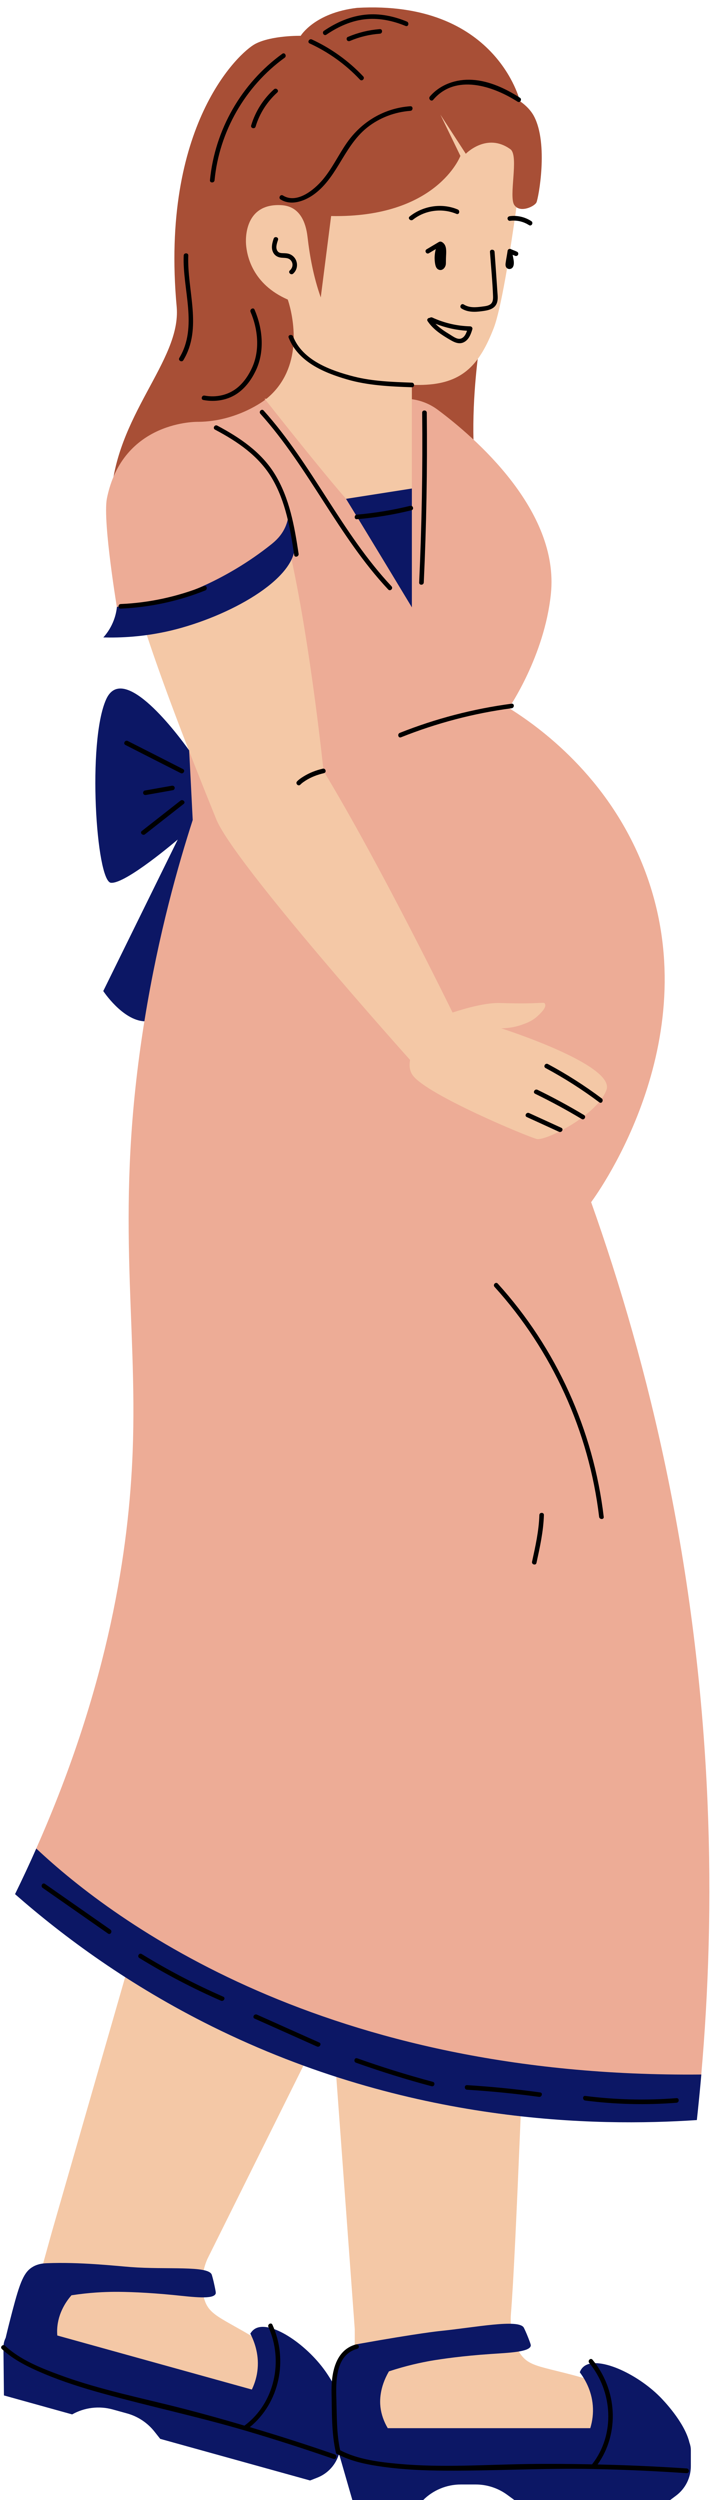 <?xml version="1.0" encoding="UTF-8" standalone="no"?><svg xmlns="http://www.w3.org/2000/svg" xmlns:xlink="http://www.w3.org/1999/xlink" fill="#000000" height="407.1" preserveAspectRatio="xMidYMid meet" version="1" viewBox="-0.2 -1.2 116.7 407.1" width="116.7" zoomAndPan="magnify"><g id="change1_1"><path d="M87.23,31.78c-0.3,0.57-2.18,1.53-3.25,0.77l-8.05,0.95c0,0-0.42-1.32-0.99-3.12 c-4.34,6.99-9.12,14.96-11.96,20.57l14.97,4.14c0,0-4.23,26.84,4.7,32.43l-26.15-3.33l3.43-26.91 c-6.69,13.2-25.19,44.76-31.31,46.29c-0.9,0.22-10.75-10.57-10.74-23.39C18.48,66.45,29.34,57.62,28.6,48.8 C25.88,19.29,38.74,7.34,41.42,5.94s7.39-1.31,7.39-1.31s2.24-3.74,9.18-4.55c22.67-1.29,26.56,15.2,26.56,15.2 c0.99,0.69,1.79,1.52,2.27,2.42C89.23,22.2,87.56,31.13,87.23,31.78z" fill="#a84f36"/></g><g id="change2_1"><path d="M21.42,235.24c0.84-21.79-3.03-39.44,1.91-70.13l-0.56-5.34l7.03-26.27L30.63,121 c-0.42-8.19-0.84-16.38-1.27-24.57c-5.67,1.57-10.41,1.86-10.41,1.86s-2.42-14.38-1.74-18.26c2.54-12.84,14.86-12.55,14.93-12.54 c0,0,0,0,0,0c6.39-0.06,10.89-3.6,10.89-3.6l-0.12-0.16h22.83c1.95,0,3.84,0.63,5.41,1.8c5.9,4.39,19.86,16.33,18.44,29.98 c-1.05,10.16-6.85,18.58-6.85,18.58c4.78,2.99,16.19,11.06,22.02,26.08c10.66,27.42-7.19,52.46-8.61,54.39 c4.71,13.25,9.09,28.19,12.47,44.7c7.68,37.43,7.8,70.86,5.48,97.36c0,0-13.4,7.77-52.88-0.37c-39.48-8.15-55.52-36.43-55.52-36.43 C17.67,272.88,20.82,250.77,21.42,235.24z" fill="#edac96"/></g><g id="change3_1"><path d="M53.45,391.72c1.11,3.01-1.69,6.01-4.78,5.15l-42.49-11.8c-2.18-0.61-3.47-2.87-2.86-5.06l4.92-17.72 l7.82-27.17l4.14-14.37c4.32,2.77,9.03,5.48,14.15,8.02c5.03,2.49,10.02,4.61,14.91,6.39l-7.29,14.66l-8.37,16.83 c-0.8,1.84-1.07,3.89-0.67,5.86c0.78,3.82,3.05,3.36,12.12,9.34C49.97,385.1,52.34,388.7,53.45,391.72z M109.06,394.33 c-1.88-2.61-5.13-5.45-10.74-7.26c-10.44-3.38-12.44-2.27-14.23-5.88c-0.86-1.74-1.17-3.71-1.01-5.65 c0.41-4.97,0.95-16.82,1.54-31.05c0.01-0.36,0.03-0.72,0.04-1.08c-9.15-1.02-19.33-2.96-30.05-6.41l0.96,13.09l2.05,27.98v18.39 c0,2.27,1.84,4.11,4.11,4.11h44.09C109.04,400.57,110.94,396.93,109.06,394.33z M46.7,47.58c0.15,0.42,0.97,2.94,0.97,6.07h0 c0,2.65-0.6,5.75-2.73,8.38c-0.58,0.71-1.21,1.32-1.89,1.85c1.07,1.36,9.05,11.47,13.15,16.15l7.52,3.32l3.21-5V61.47 c0.87,0.03,1.65,0.02,2.31-0.02c6.15-0.34,8.8-3.49,11.02-9.19c1.2-3.07,2.64-12.07,3.72-19.72c-0.13-0.09-0.25-0.21-0.35-0.35 c-0.95-1.37,0.75-7.88-0.59-9.05c-3.87-2.86-7.32,0.7-7.32,0.7l-4.14-6.37c0,0,0,0,0,0l3.26,6.72c0,0-3.81,10.12-21.07,9.79 l-1.69,13.25l-0.05-0.14c-1.1-3.15-1.73-6.43-2.11-9.74c-0.27-2.33-1.24-4.97-4.25-5.14c-5.47-0.32-5.9,4.48-5.77,6.37 C40.04,40.47,40.95,45.07,46.7,47.58z M66.63,171.39l0.01-0.01c-0.17,0.94-0.09,1.84,0.47,2.57c2.37,3.16,18.71,9.97,20.18,10.32 c1.47,0.35,9.9-3.91,11.36-8c1.46-4.09-17.16-10.02-17.16-10.02c1.52-0.02,2.7-0.34,3.45-0.61c0.74-0.27,1.6-0.58,2.45-1.36 c0.44-0.4,1.45-1.34,1.27-1.91c-0.19-0.59,0,0-7.3-0.24c-2.3-0.08-5.51,0.8-7.8,1.55l0,0c0,0-11.67-23.89-21.03-39.34 c0,0-2.03-19.79-5.22-34.47c-2.29,4.89-11.57,9.67-19.64,11.59c-1.38,0.33-2.7,0.56-3.95,0.74c2.52,7.61,6.17,17.31,11.26,29.84 C37.58,139.01,66.63,171.39,66.63,171.39z" fill="#f4c8a6"/></g><g id="change4_1"><path d="M17.1,112.68c2.81-6.26,11.85,5.96,13.53,8.32c0.2,3.78,0.39,7.56,0.58,11.33c-2.31,7.15-5.55,18.41-7.83,32.48 c-0.02,0.1-0.03,0.2-0.05,0.3c-3.58-0.18-6.7-4.93-6.7-4.93l12.14-24.67c0,0-8.52,7.3-10.9,7.04 C15.48,142.28,13.99,119.59,17.1,112.68z M27.69,101.47c9.36-2.24,20.36-8.31,20.17-13.94c-0.05-1.5-0.98-5.48-0.98-5.48 c-0.02,0.62-0.13,1.62-0.64,2.7c-0.63,1.34-1.56,2.15-2.16,2.64c-7.73,6.19-15.21,8.41-15.21,8.41c-2.41,0.71-5.81,1.51-10.01,1.82 c-0.07,0.65-0.24,1.59-0.7,2.63c-0.47,1.07-1.07,1.85-1.52,2.35C19.39,102.67,23.25,102.53,27.69,101.47z M66.93,78.35L56.2,80.03 c4.05,6.59,10.73,17.67,10.73,17.67V78.35z M5.71,299.81c-1.07,2.44-2.23,4.91-3.46,7.43c8.03,7.04,18.65,14.86,32.09,21.53 c32.19,15.95,62.6,16.35,79.04,15.26c0.26-2.41,0.51-4.88,0.73-7.42C52.84,337.22,18.55,311.89,5.71,299.81z M107.36,389.09 c-3.86-3.88-10.33-6.79-12.48-4.87c-0.32,0.28-0.49,0.62-0.58,0.88c0.78,1.04,1.93,2.92,2.12,5.43c0.1,1.24-0.05,2.48-0.41,3.67H63 c-0.64-1.08-1.05-2.24-1.19-3.43c-0.11-0.96-0.18-3.13,1.38-5.82c2.88-0.95,5.26-1.44,6.82-1.72c1.75-0.3,5.2-0.8,9.79-1.11 c2.97-0.2,6.32-0.32,6.51-1.34c0.03-0.16-0.12-0.55-0.42-1.32c-0.32-0.83-0.65-1.5-0.71-1.62c-0.81-1.48-7.97-0.03-13.77,0.55 c0,0-3.38,0.34-13.06,2.07c-0.37,0.07-1.26,0.24-2.1,0.91c-0.52,0.42-1.7,1.53-2.06,5.71c-0.63-1.11-1.2-1.93-1.37-2.17 c-3.16-4.47-9.06-8.41-11.5-6.87c-0.36,0.23-0.58,0.53-0.72,0.77c0.59,1.15,1.42,3.19,1.19,5.71c-0.1,1.18-0.43,2.32-0.94,3.39 l-31.71-8.8c-0.03-0.35-0.04-0.69-0.02-1.04c0.13-2.73,1.61-4.69,2.33-5.51c3-0.46,5.42-0.55,7.01-0.56 c1.77-0.01,5.26,0.08,9.84,0.54c2.96,0.3,6.28,0.74,6.65-0.24c0.06-0.15-0.03-0.56-0.2-1.37c-0.18-0.87-0.39-1.59-0.43-1.71 c-0.53-1.54-7.31-0.8-13.27-1.26c-2.46-0.19-8.25-0.84-13.62-0.62c-0.53,0.02-1.36,0.07-2.22,0.55c-1.51,0.85-2.14,2.46-3.42,7.34 c-0.32,1.23-0.69,2.66-1.07,4.27c-0.23,0.45-0.36,0.97-0.36,1.52l0.08,7.85l11.12,3.09h0c2-1.13,4.38-1.42,6.6-0.81l2.35,0.65 c1.78,0.49,3.35,1.54,4.49,2.99l0.91,1.15l24.43,6.78l1.17-0.46c1.72-0.67,3.02-2.1,3.55-3.87l2.17,7.52h11.54 c1.63-1.63,3.84-2.54,6.14-2.54h2.43c1.84,0,3.64,0.59,5.13,1.68l1.19,0.87h25.35l1-0.75c1.5-1.13,2.39-2.9,2.39-4.78v-2.62 c0-0.43-0.09-0.84-0.23-1.22C111.38,393.22,107.87,389.6,107.36,389.09z" fill="#0c1765"/></g><g id="change5_1"><path d="M88.45,245.51c-0.08,2.65-0.65,5.21-1.21,7.79c-0.1,0.47-0.83,0.27-0.72-0.2c0.55-2.51,1.11-5.01,1.19-7.59 C87.72,245.03,88.47,245.03,88.45,245.51z M88.72,172.72c3.06,1.64,5.99,3.51,8.77,5.59c0.39,0.29,0.76-0.36,0.38-0.65 c-2.78-2.08-5.71-3.95-8.77-5.59C88.67,171.84,88.29,172.49,88.72,172.72z M87.02,176.91c2.59,1.26,5.12,2.63,7.59,4.11 c0.42,0.25,0.79-0.4,0.38-0.65c-2.47-1.48-5-2.85-7.59-4.11C86.96,176.05,86.58,176.7,87.02,176.91z M90.91,183.1 c0.44,0.2,0.82-0.45,0.38-0.65c-1.75-0.8-3.5-1.6-5.25-2.4c-0.44-0.2-0.82,0.45-0.38,0.65C87.41,181.5,89.16,182.3,90.91,183.1z M52.41,123.97c-1.1,0.26-2.18,0.67-3.14,1.27c-0.37,0.23-0.75,0.48-1.05,0.8c-0.33,0.35,0.2,0.88,0.53,0.53 c0.07-0.07,0.15-0.14,0.23-0.21c0.04-0.04,0.09-0.07,0.13-0.1c0.01-0.01,0.01-0.01,0.01-0.01c0.01,0,0.01-0.01,0.02-0.02 c0.02-0.02,0.05-0.04,0.07-0.05c0.14-0.1,0.29-0.2,0.43-0.29c0.91-0.57,1.92-0.95,2.96-1.19C53.08,124.58,52.88,123.86,52.41,123.97 z M47.57,53.59c-0.18-0.44-0.9-0.25-0.72,0.2c1.56,3.92,5.67,5.67,9.47,6.78c3.4,1,7.08,1.17,10.61,1.29c0.48,0.02,0.48-0.73,0-0.75 c-3.13-0.11-6.43-0.22-9.47-1C53.69,59.14,49.13,57.5,47.57,53.59z M79.67,48.39c-0.37,0.23-0.84,0.28-1.26,0.33 c-1.02,0.14-2.11,0.24-3.02-0.34c-0.41-0.26-0.78,0.39-0.38,0.65c0.99,0.63,2.17,0.6,3.3,0.45c0.99-0.13,2.12-0.3,2.49-1.38 c0.19-0.56,0.11-1.17,0.07-1.75c-0.05-0.73-0.1-1.45-0.15-2.18c-0.1-1.45-0.2-2.9-0.31-4.35c-0.03-0.48-0.78-0.48-0.75,0 c0.17,2.39,0.41,4.79,0.5,7.18C80.18,47.52,80.15,48.09,79.67,48.39z M74.4,32.91c-2.59-1.09-5.65-0.6-7.83,1.14 c-0.38,0.3,0.16,0.83,0.53,0.53c1.99-1.58,4.77-1.93,7.1-0.95C74.65,33.82,74.84,33.09,74.4,32.91z M82.9,34 c-0.2,0.03-0.38,0.15-0.38,0.38c0,0.18,0.17,0.4,0.38,0.38c1.1-0.14,2.19,0.1,3.12,0.7c0.41,0.26,0.78-0.39,0.38-0.65 C85.38,34.14,84.12,33.84,82.9,34z M69.71,40.03c0.37-0.22,0.75-0.45,1.12-0.67c-0.18,0.69-0.24,1.4-0.15,2.12 c0.06,0.46,0.15,1.05,0.64,1.24c0.56,0.22,1.03-0.29,1.13-0.8c0.04-0.21,0.02-0.42,0.03-0.64c0-0.25,0.01-0.51,0.02-0.76 c0.02-0.39,0.05-0.78,0-1.17c-0.04-0.35-0.15-0.69-0.41-0.94c-0.14-0.14-0.33-0.27-0.53-0.27c-0.08,0-0.14,0.02-0.2,0.06 c-0.01,0-0.01,0-0.02,0c-0.67,0.4-1.33,0.79-2,1.19C68.92,39.63,69.29,40.28,69.71,40.03z M83.52,40.36 c-0.06-0.02-0.11-0.05-0.17-0.07c0.06,0.32,0.14,0.65,0.18,0.98c0.06,0.48,0.03,1.17-0.54,1.32c-0.28,0.07-0.57-0.05-0.71-0.31 c-0.11-0.22-0.1-0.46-0.06-0.7c0.09-0.66,0.23-1.32,0.32-1.98c0-0.03,0.02-0.06,0.04-0.09c0,0,0-0.01,0-0.01 c0.06-0.1,0.18-0.17,0.3-0.17c0.01,0,0.02,0,0.03,0c0.03,0,0.06,0,0.08,0c0.01,0,0.02,0.02,0.03,0.02c0.02,0.01,0.04,0,0.06,0.02 c0.04,0.02,0.07,0.04,0.11,0.05c0.02,0.01,0.08,0.04,0.09,0.04c0.08,0.03,0.16,0.07,0.25,0.1c0.19,0.07,0.38,0.15,0.56,0.24 c0.18,0.1,0.24,0.34,0.13,0.51c-0.1,0.18-0.34,0.23-0.51,0.13c-0.04-0.02-0.07-0.04-0.11-0.05C83.6,40.39,83.53,40.36,83.52,40.36z M82.76,41.89c0.01-0.01,0.01-0.01,0.01-0.02C82.77,41.88,82.76,41.89,82.76,41.89z M70.27,50.51c1.93,0.89,4.03,1.38,6.16,1.43 c0.24,0.01,0.43,0.24,0.36,0.47c-0.24,0.78-0.53,1.62-1.28,2.06c-0.79,0.47-1.59,0.11-2.31-0.31c-1.39-0.81-2.78-1.69-3.7-3.06 c-0.19-0.28,0.07-0.55,0.34-0.54C69.95,50.48,70.1,50.44,70.27,50.51z M75.92,52.66c-1.77-0.1-3.5-0.49-5.14-1.14 c0.67,0.7,1.5,1.24,2.33,1.74c0.52,0.31,1.25,0.91,1.88,0.65C75.51,53.69,75.75,53.17,75.92,52.66z M29.68,57.46 c3.17-5.23,0.58-11.41,0.81-17.05c0.02-0.48-0.73-0.48-0.75,0c-0.22,5.47,2.36,11.6-0.71,16.67C28.78,57.49,29.43,57.87,29.68,57.46 z M50.26,5.87c3.09,1.42,5.88,3.42,8.21,5.9c0.33,0.35,0.86-0.18,0.53-0.53c-2.38-2.52-5.22-4.56-8.36-6.01 C50.21,5.02,49.83,5.67,50.26,5.87z M34.77,28.15c0.76-7.91,4.99-15.3,11.43-19.95c0.39-0.28,0.01-0.93-0.38-0.65 c-6.67,4.83-11.01,12.41-11.8,20.6C33.98,28.63,34.73,28.63,34.77,28.15z M44.46,13.34c-1.75,1.58-3.04,3.62-3.72,5.88 c-0.14,0.46,0.58,0.66,0.72,0.2c0.64-2.14,1.87-4.05,3.52-5.55C45.35,13.55,44.82,13.02,44.46,13.34z M52.99,4.45 c1.97-1.34,4.18-2.34,6.58-2.54c2.19-0.18,4.32,0.29,6.34,1.12c0.45,0.18,0.64-0.54,0.2-0.72c-2.13-0.88-4.44-1.36-6.75-1.12 c-2.46,0.25-4.72,1.25-6.75,2.62C52.21,4.07,52.58,4.72,52.99,4.45z M56.48,4.82c-0.19,0.08-0.23,0.35-0.13,0.51 c0.11,0.19,0.33,0.21,0.51,0.13c1.54-0.66,3.19-1.05,4.85-1.17c0.48-0.03,0.48-0.78,0-0.75C59.9,3.68,58.15,4.11,56.48,4.82z M45.53,31.28c1.68,1.05,3.8,0.31,5.3-0.73c1.8-1.25,3.05-3.08,4.18-4.93c1.34-2.2,2.61-4.45,4.67-6.08c2.01-1.58,4.46-2.5,7-2.69 c0.48-0.03,0.48-0.78,0-0.75c-4.24,0.3-7.94,2.5-10.36,5.98c-1.37,1.97-2.39,4.18-3.95,6.02c-1.41,1.65-4.2,3.94-6.46,2.53 C45.5,30.38,45.12,31.03,45.53,31.28z M70.4,15.06c3.65-4.3,9.74-2.27,13.76,0.3c0.41,0.26,0.78-0.39,0.38-0.65 c-2.32-1.48-4.97-2.74-7.76-2.91c-2.58-0.16-5.21,0.72-6.92,2.72C69.56,14.89,70.09,15.43,70.4,15.06z M44.4,37.67 c-0.21,0.64-0.41,1.35-0.17,2.02c0.23,0.65,0.75,1,1.42,1.07c0.61,0.06,1.24-0.03,1.63,0.54c0.35,0.5,0.21,1.14-0.23,1.53 c-0.36,0.32,0.17,0.85,0.53,0.53c1.05-0.94,0.73-2.67-0.57-3.18c-0.32-0.13-0.67-0.14-1.02-0.15c-0.31-0.01-0.66-0.01-0.89-0.26 c-0.47-0.52-0.18-1.32,0.01-1.89C45.27,37.41,44.55,37.21,44.4,37.67z M32.95,63.94c1.96,0.36,4.01,0.03,5.65-1.15 c1.25-0.9,2.17-2.17,2.84-3.54c1.54-3.13,1.2-6.89-0.15-10.03c-0.19-0.44-0.84-0.06-0.65,0.38c1.21,2.8,1.54,6.22,0.26,9.04 c-0.54,1.2-1.3,2.35-2.31,3.21c-1.51,1.28-3.52,1.73-5.45,1.37C32.68,63.13,32.47,63.85,32.95,63.94z M83.19,113.39 c-6.25,0.83-12.37,2.42-18.23,4.75c-0.44,0.18-0.25,0.9,0.2,0.72c5.79-2.31,11.85-3.91,18.03-4.73 C83.66,114.08,83.67,113.33,83.19,113.39z M66.66,81.17c-2.86,0.7-5.76,1.18-8.69,1.43c-0.48,0.04-0.48,0.79,0,0.75 c3-0.25,5.97-0.74,8.89-1.46C67.33,81.78,67.13,81.05,66.66,81.17z M63.61,94.27c-8.12-8.66-12.91-19.8-20.84-28.62 c-0.32-0.36-0.85,0.17-0.53,0.53C50.17,75,54.96,86.14,63.08,94.8C63.41,95.15,63.94,94.62,63.61,94.27z M68.87,93.65 c0.43-9.21,0.59-18.43,0.49-27.65c-0.01-0.48-0.76-0.48-0.75,0c0.1,9.22-0.07,18.44-0.49,27.65C68.09,94.14,68.84,94.14,68.87,93.65 z M44.14,76.7c2.23,3.79,2.97,8.19,3.61,12.48c0.07,0.48,0.79,0.27,0.72-0.2C47.8,84.52,47,79.93,44.6,76.02 c-2.21-3.6-5.71-5.96-9.38-7.91c-0.43-0.23-0.81,0.42-0.38,0.65C38.51,70.7,41.99,73.05,44.14,76.7z M19.47,97.91 c4.73-0.21,9.38-1.2,13.78-2.96c0.44-0.18,0.25-0.9-0.2-0.72c-4.33,1.73-8.92,2.73-13.58,2.93C18.99,97.18,18.99,97.94,19.47,97.91z M29.63,124.04c-3-1.53-6-3.06-9.01-4.58c-0.43-0.22-0.81,0.43-0.38,0.65c3,1.53,6,3.06,9.01,4.58 C29.68,124.91,30.06,124.26,29.63,124.04z M23.6,128.25c1.47-0.26,2.93-0.52,4.4-0.78c0.2-0.04,0.31-0.28,0.26-0.46 c-0.06-0.21-0.26-0.3-0.46-0.26c-1.47,0.26-2.93,0.52-4.4,0.78c-0.2,0.04-0.31,0.28-0.26,0.46C23.19,128.2,23.39,128.29,23.6,128.25 z M23.44,134.65c2.1-1.65,4.2-3.3,6.3-4.94c0.38-0.3-0.15-0.83-0.53-0.53c-2.1,1.65-4.2,3.3-6.3,4.94 C22.53,134.42,23.07,134.95,23.44,134.65z M17.41,313.66c0.4,0.28,0.77-0.37,0.38-0.65c-3.55-2.48-7.11-4.96-10.66-7.44 c-0.4-0.28-0.77,0.37-0.38,0.65C10.3,308.7,13.85,311.18,17.41,313.66z M22.51,317.64c4.27,2.62,8.71,4.95,13.3,6.95 c0.44,0.19,0.82-0.45,0.38-0.65c-4.59-2.01-9.03-4.33-13.3-6.95C22.48,316.74,22.1,317.39,22.51,317.64z M41.3,327.51 c3.39,1.51,6.77,3.02,10.16,4.54c0.44,0.2,0.82-0.45,0.38-0.65c-3.39-1.51-6.77-3.02-10.16-4.54 C41.24,326.66,40.86,327.31,41.3,327.51z M57.82,334.69c4.05,1.44,8.16,2.72,12.32,3.83c0.47,0.12,0.67-0.6,0.2-0.72 c-4.16-1.11-8.27-2.39-12.32-3.83C57.57,333.81,57.37,334.53,57.82,334.69z M75.92,339.09c3.92,0.24,7.83,0.63,11.73,1.16 c0.47,0.07,0.68-0.66,0.2-0.72c-3.96-0.55-7.94-0.94-11.93-1.19C75.44,338.31,75.44,339.06,75.92,339.09z M95.19,340.85 c4.93,0.63,9.91,0.75,14.87,0.36c0.48-0.04,0.48-0.79,0-0.75c-4.96,0.39-9.94,0.27-14.87-0.36 C94.72,340.04,94.72,340.79,95.19,340.85z M80.4,208.35c9.39,10.36,15.4,23.57,17.05,37.45c0.06,0.47,0.81,0.48,0.75,0 c-1.67-14.1-7.73-27.46-17.27-37.98C80.61,207.46,80.08,207.99,80.4,208.35z M54.36,398.47c-4.58-1.59-9.19-3.06-13.84-4.44 c4.87-3.99,6.27-10.96,3.68-16.68c-0.2-0.44-0.85-0.06-0.65,0.38c2.49,5.51,1.02,12.39-3.89,16.05c0,0,0,0.01-0.01,0.01 c-3.22-0.95-6.46-1.86-9.71-2.7c-6.84-1.77-13.79-3.11-20.43-5.56c-3.09-1.14-6.43-2.47-8.88-4.75c-0.35-0.33-0.88,0.2-0.53,0.53 c1.94,1.8,4.39,2.98,6.81,4c3.13,1.32,6.37,2.34,9.64,3.24c7.73,2.13,15.56,3.79,23.25,6.05c4.82,1.42,9.6,2.96,14.34,4.6 C54.62,399.35,54.81,398.63,54.36,398.47z M111.72,400.76c-4.83-0.33-9.67-0.54-14.52-0.65c3.65-5.13,3.18-12.21-0.83-17.06 c-0.31-0.37-0.84,0.16-0.53,0.53c3.85,4.66,4.25,11.68,0.47,16.5c0,0,0,0.01-0.01,0.01c-3.48-0.07-6.97-0.1-10.46-0.05 c-6.99,0.1-13.99,0.61-20.97-0.02c-3.22-0.29-6.72-0.71-9.63-2.23c-0.58-2.66-0.53-5.39-0.61-8.1c-0.09-2.96-0.22-7.43,3.39-8.41 c0.47-0.13,0.27-0.85-0.2-0.72c-3.45,0.94-4.04,4.83-3.98,7.88c0.07,3.24-0.02,6.57,0.71,9.75c0.04,0.18,0.18,0.26,0.32,0.27 c2.3,1.21,4.93,1.7,7.48,2.05c3.31,0.45,6.66,0.59,10,0.61c8.03,0.04,16.05-0.43,24.09-0.27c5.09,0.1,10.18,0.33,15.27,0.68 C112.21,401.55,112.2,400.8,111.72,400.76z"/></g></svg>